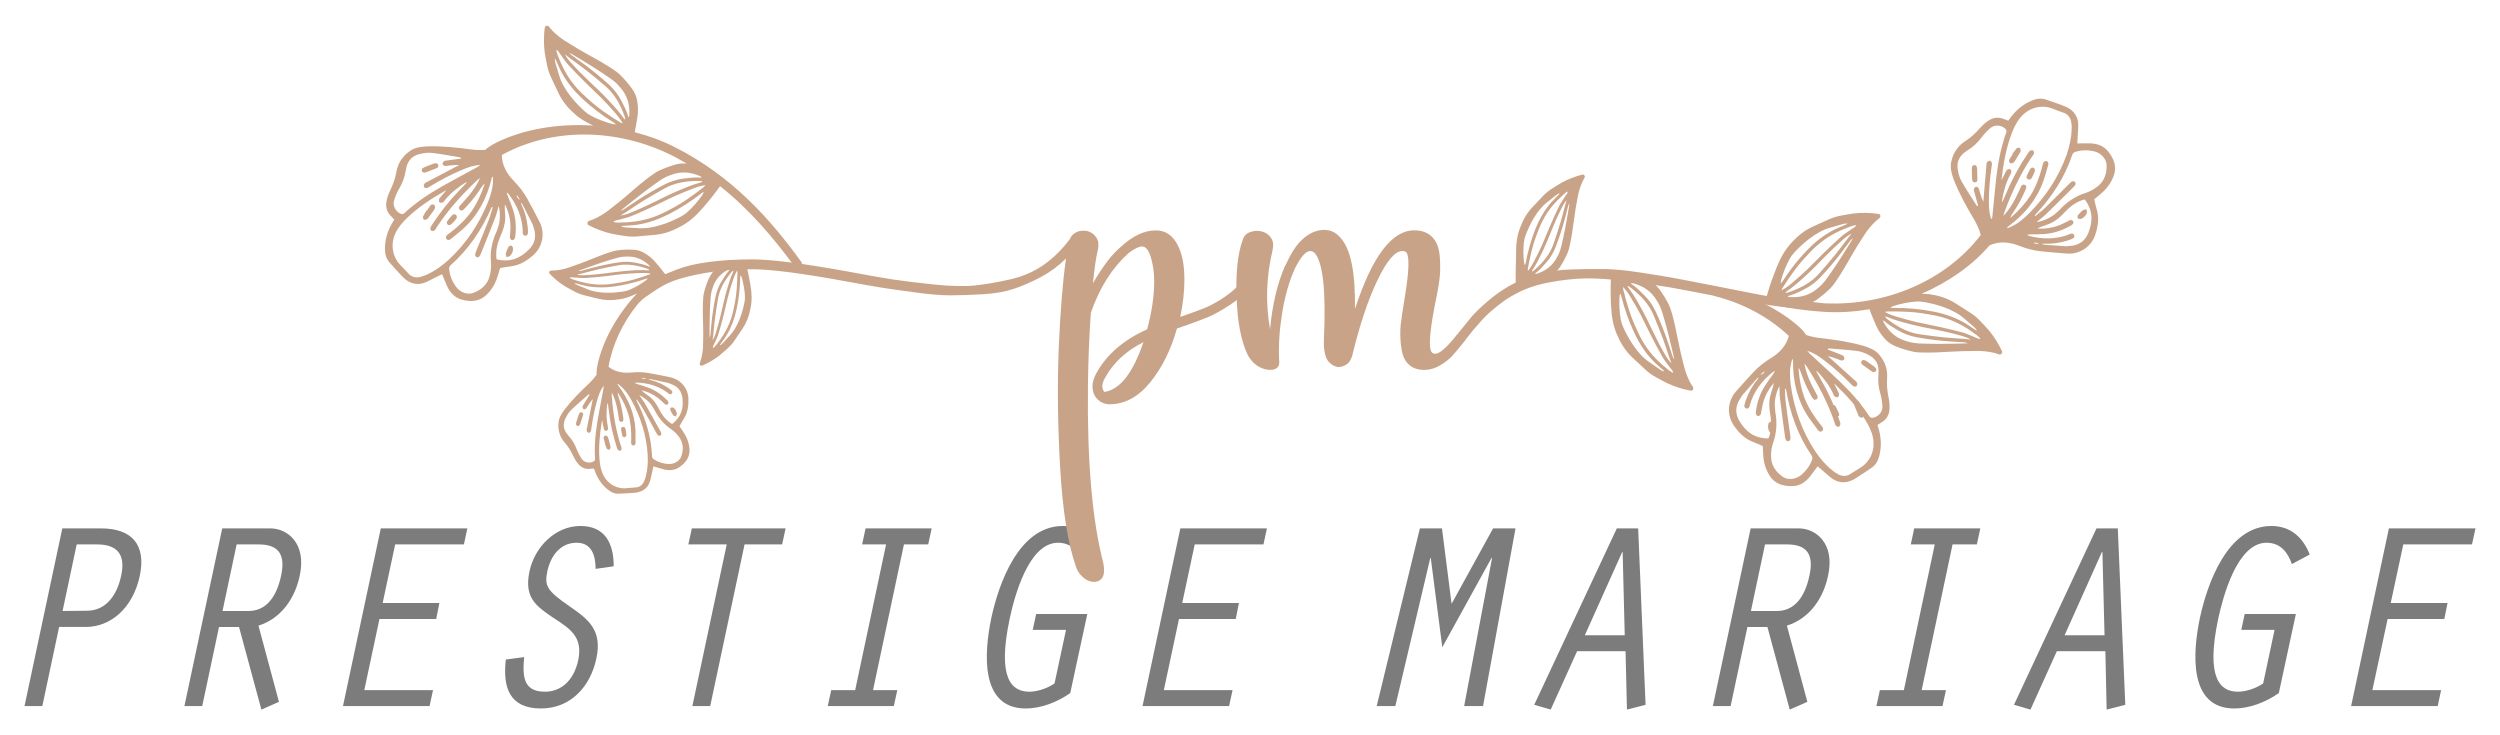 <?xml version="1.0" encoding="utf-8"?>
<!-- Generator: Adobe Illustrator 16.0.0, SVG Export Plug-In . SVG Version: 6.00 Build 0)  -->
<!DOCTYPE svg PUBLIC "-//W3C//DTD SVG 1.1//EN" "http://www.w3.org/Graphics/SVG/1.1/DTD/svg11.dtd">
<svg version="1.1" id="Calque_1" xmlns="http://www.w3.org/2000/svg" xmlns:xlink="http://www.w3.org/1999/xlink" x="0px" y="0px"
	 width="204px" height="60px" viewBox="0 0 204 60" enable-background="new 0 0 204 60" xml:space="preserve">
<path fill="#606060" d="M108.816,7.974"/>
<g>
	<g>
		<path fill="#7C7C7C" d="M3.454,57.616H2l3.084-14.5h3.152c2.564,0,3.694,1.368,3.174,3.853c-0.566,2.693-2.414,4.191-4.412,4.191
			H4.824L3.454,57.616z M5.107,49.856l2.042-0.021c1.349-0.021,2.35-1.046,2.74-2.866c0.392-1.784-0.391-2.544-1.958-2.544H6.258
			L5.107,49.856z"/>
		<path fill="#7C7C7C" d="M18.134,43.116h3.914c1.435,0,2.977,1.242,2.411,3.853c-0.367,1.78-1.454,3.476-3.368,4.085l1.671,6.215
			l-1.433,0.633l-1.825-6.741h-1.632l-1.37,6.456h-1.455L18.134,43.116z M18.158,49.856h2.129c1.284,0,2.238-0.934,2.653-2.888
			c0.409-1.897-0.374-2.544-1.849-2.544H19.31L18.158,49.856z"/>
		<path fill="#7C7C7C" d="M31.073,43.116h7.064l-0.281,1.309h-5.611l-1.019,4.777h4.628l-0.259,1.308h-4.631l-1.238,5.804h5.608
			l-0.28,1.303h-7.067L31.073,43.116z"/>
		<path fill="#7C7C7C" d="M45.166,50.422c-1.456-0.979-2.413-1.673-1.957-3.809c0.415-1.956,2.088-3.693,4.152-3.693
			c2.044,0,2.718,1.459,2.718,3.29l-1.478,0.209c0-1.061-0.305-2.132-1.543-2.132c-1.37,0-2.134,1.116-2.393,2.326
			c-0.236,1.174-0.108,1.55,1.894,2.919c1.542,1.063,2.584,1.953,2.106,4.192c-0.477,2.281-2.085,4.087-4.523,4.087
			c-2.561,0-3.128-1.693-2.867-3.994l1.498-0.197c-0.15,1.604-0.063,2.823,1.698,2.823c1.259,0,2.346-0.851,2.716-2.591
			C47.578,51.942,46.49,51.291,45.166,50.422z"/>
		<path fill="#7C7C7C" d="M59.301,44.425H56.17l0.283-1.309h7.652l-0.283,1.309h-3.065l-2.804,13.191h-1.456L59.301,44.425z"/>
		<path fill="#7C7C7C" d="M72.305,44.425h-1.956l0.281-1.309h5.393l-0.282,1.309h-1.979L71.24,56.313h1.98l-0.284,1.303h-5.392
			l0.283-1.303h1.956L72.305,44.425z"/>
		<path fill="#7C7C7C" d="M87.332,56.555c-1.087,0.76-2.413,1.257-3.631,1.257c-3.736,0-3.412-4.523-2.804-7.411
			c0.588-2.718,2.217-7.48,5.825-7.48c1.633,0,2.612,1.002,3.13,2.325l-1.457,0.782c-0.323-0.934-0.909-1.74-2.063-1.74
			c-2.412,0-3.563,4.441-3.933,6.157c-1.065,4.974,0.172,5.999,1.607,5.999c0.61,0,1.454-0.266,2.042-0.672l0.937-4.373h-2.716
			l0.283-1.299h4.172L87.332,56.555z"/>
		<path fill="#7C7C7C" d="M96.316,43.116h7.064l-0.281,1.309h-5.61l-1.019,4.777h4.627l-0.259,1.308h-4.632l-1.237,5.804h5.608
			l-0.284,1.303H93.23L96.316,43.116z"/>
		<path fill="#7C7C7C" d="M121.836,43.116h1.83l-2.649,14.5h-1.542l2.279-12.087h-0.046l-4.017,7.286l-0.941-7.286h-0.038
			l-2.853,12.087h-1.521l3.524-14.5h1.803l0.784,6.155L121.836,43.116z"/>
		<path fill="#7C7C7C" d="M128.691,53.139l-2.153,4.763l-1.345-0.39l6.74-14.396h1.741l0.605,14.396l-1.52,0.39l-0.113-4.763
			H128.691z M132.408,45.048h-0.038l-3.048,6.788h3.256L132.408,45.048z"/>
		<path fill="#7C7C7C" d="M142.853,43.116h3.913c1.431,0,2.979,1.242,2.407,3.853c-0.368,1.78-1.451,3.476-3.361,4.085l1.668,6.215
			l-1.438,0.633l-1.82-6.741h-1.632l-1.372,6.456h-1.448L142.853,43.116z M142.875,49.856h2.129c1.279,0,2.233-0.934,2.647-2.888
			c0.416-1.897-0.366-2.544-1.84-2.544h-1.784L142.875,49.856z"/>
		<path fill="#7C7C7C" d="M157.877,44.425h-1.956l0.278-1.309h5.396l-0.285,1.309h-1.981l-2.521,11.889h1.981l-0.281,1.303h-5.394
			l0.285-1.303h1.957L157.877,44.425z"/>
		<path fill="#7C7C7C" d="M167.839,53.139l-2.152,4.763l-1.348-0.39l6.734-14.396h1.74l0.61,14.396l-1.521,0.39l-0.104-4.763
			H167.839z M171.557,45.048h-0.043l-3.042,6.788h3.258L171.557,45.048z"/>
		<path fill="#7C7C7C" d="M185.952,56.555c-1.083,0.76-2.411,1.257-3.628,1.257c-3.739,0-3.416-4.523-2.807-7.411
			c0.588-2.718,2.221-7.48,5.826-7.48c1.633,0,2.609,1.002,3.129,2.325l-1.453,0.782c-0.331-0.934-0.916-1.74-2.068-1.74
			c-2.407,0-3.56,4.441-3.935,6.157c-1.063,4.974,0.18,5.999,1.61,5.999c0.609,0,1.456-0.266,2.047-0.672l0.931-4.373h-2.715
			l0.277-1.299h4.178L185.952,56.555z"/>
		<path fill="#7C7C7C" d="M194.935,43.116H202l-0.285,1.309h-5.606l-1.024,4.777h4.636l-0.264,1.308h-4.627l-1.243,5.804h5.607
			l-0.277,1.303h-7.066L194.935,43.116z"/>
	</g>
	<g>
		<g>
			<g>
				<path fill="#C9A387" d="M164.448,13.089c-0.036,0.064-0.093,0.125-0.137,0.176c-0.094,0.063-0.208,0.102-0.3,0.024
					c-0.1-0.087-0.094-0.192-0.042-0.291c0.086-0.136,0.186-0.283,0.266-0.42c-0.02-0.006-0.02-0.006-0.027-0.018
					c0.118-0.142,0.22-0.313,0.354-0.465c0.054-0.037,0.198-0.058,0.264-0.021c0.05,0.044,0.053,0.161,0.059,0.259
					c0.004,0.036-0.027,0.078-0.057,0.117C164.706,12.651,164.582,12.878,164.448,13.089z"/>
				<path fill="#C9A387" d="M165.801,14.507c-0.098,0.145-0.209,0.185-0.339,0.111c-0.116-0.077-0.116-0.197-0.059-0.317
					c0.059-0.141,0.146-0.277,0.222-0.429c0.079-0.174,0.195-0.234,0.317-0.178c0.106,0.044,0.143,0.182,0.076,0.345
					S165.878,14.354,165.801,14.507z"/>
				<path fill="#C9A387" d="M144.51,24.833c1.428,0.313,2.887,0.529,4.378,0.618c1.222,0.074,2.455-0.014,3.666-0.216
					c0,0.001-0.002,0.005,0,0.009c0.07,0.216,0.161,0.43,0.25,0.643c0.093,0.232,0.19,0.46,0.291,0.689
					c0.168,0.389,0.409,0.732,0.688,1.051c0.25,0.293,0.569,0.5,0.928,0.641c0.462,0.187,0.942,0.331,1.433,0.435
					c0.229,0.051,0.475,0.059,0.713,0.064c0.739,0.017,1.479-0.016,2.215-0.064c0.759-0.048,1.521-0.064,2.276-0.068
					c0.451,0,0.9,0.054,1.337,0.149c0.089,0.017,0.172,0.051,0.263,0.078c0.055,0.018,0.11,0.039,0.169,0.056
					c0.081,0.023,0.153,0.013,0.214-0.056c0.069-0.07,0.062-0.146,0.026-0.221c-0.07-0.146-0.144-0.287-0.217-0.429
					c-0.329-0.6-0.717-1.153-1.199-1.646c-0.104-0.104-0.205-0.216-0.309-0.323c-0.244-0.265-0.514-0.503-0.817-0.699
					c-0.413-0.266-0.825-0.525-1.24-0.787c-0.593-0.377-1.233-0.605-1.967-0.724c-0.261-0.055-0.536-0.05-0.806-0.059
					c2.217-0.967,4.162-2.334,5.551-3.958c0.791-0.351,1.591-0.274,2.39,0.032c0.569,0.223,1.161,0.392,1.766,0.455
					c0.718,0.063,1.432,0.147,2.155,0.188c0.905,0.073,1.93-0.432,2.309-1.528c0.223-0.69,0.338-1.364,0.117-2.087
					c-0.083-0.263-0.137-0.546-0.199-0.817c0.248-0.213,0.548-0.437,0.808-0.696c0.334-0.329,0.583-0.719,0.75-1.132
					c0.325-0.804,0.053-1.489-0.447-2.1c-0.364-0.445-0.896-0.615-1.447-0.635c-0.364-0.01-0.709,0.011-1.047,0.006
					c0.018-0.433,0.043-0.886,0.076-1.328c0.052-0.709-0.242-1.365-1.142-1.721c-0.482-0.185-0.983-0.357-1.472-0.52
					c-0.397-0.145-0.797-0.09-1.177,0.075c-0.744,0.313-1.333,0.814-1.796,1.472c-0.044,0.052-0.078,0.115-0.124,0.165
					c-0.13-0.047-0.242-0.092-0.374-0.14c-0.471-0.193-0.926-0.1-1.319,0.191c-0.23,0.157-0.446,0.366-0.626,0.568
					c-0.354,0.405-0.727,0.759-1.172,1.043c-0.624,0.391-1.002,0.97-1.155,1.673c-0.121,0.519,0.027,0.994,0.196,1.473
					c0.451,1.145,1.03,2.194,1.656,3.241c0.229,0.4,0.438,0.817,0.554,1.288c0,0,0,0-0.004,0c-2.889,3.753-7.772,5.801-12.746,5.566
					c-0.319-0.016-0.64-0.077-0.961-0.106c0.099-0.052,0.199-0.099,0.294-0.164c0.407-0.289,0.789-0.608,1.149-0.959
					c0.168-0.168,0.306-0.368,0.443-0.563c0.421-0.611,0.796-1.244,1.16-1.888c0.369-0.66,0.775-1.304,1.188-1.939
					c0.244-0.376,0.536-0.725,0.86-1.04c0.06-0.063,0.134-0.115,0.205-0.173c0.048-0.038,0.093-0.073,0.138-0.112
					c0.065-0.058,0.097-0.124,0.077-0.214c-0.023-0.094-0.095-0.127-0.176-0.14c-0.156-0.021-0.316-0.04-0.477-0.054
					c-0.681-0.054-1.358-0.033-2.029,0.102c-0.147,0.031-0.298,0.052-0.441,0.077c-0.358,0.063-0.705,0.155-1.031,0.304
					c-0.447,0.202-0.898,0.405-1.34,0.604c-0.639,0.291-1.185,0.703-1.683,1.251c-0.583,0.582-0.985,1.328-1.3,2.121
					c-0.275,0.705-0.545,1.417-0.744,2.151c-0.002,0.007-0.225,0.522-0.227,0.528 M161.265,26.876c0.016,0.019,0,0.062-0.003,0.094
					c-0.339-0.223-0.669-0.469-1.021-0.665c-0.799-0.445-1.658-0.729-2.56-0.896c-1.042-0.198-2.093-0.29-3.152-0.28
					c-0.093,0.001-0.188,0.007-0.271-0.047c0.102-0.042,0.205-0.099,0.316-0.132c0.569-0.175,1.154-0.296,1.755-0.341
					c0.238-0.018,0.477,0,0.715,0.043c0.547,0.103,1.093,0.232,1.612,0.43c0.601,0.223,1.172,0.5,1.654,0.936
					c0.246,0.222,0.497,0.429,0.748,0.644C161.128,26.729,161.201,26.798,161.265,26.876z M161.337,26.989
					c-0.014-0.003-0.031-0.003-0.045-0.008c-0.006,0.002-0.015-0.004-0.021-0.007c0.012-0.007,0.023-0.018,0.039-0.02
					C161.319,26.955,161.327,26.978,161.337,26.989z M161.128,27.509c-0.33-0.122-0.644-0.287-0.979-0.38
					c-0.674-0.182-1.358-0.336-2.042-0.488c-0.573-0.131-1.155-0.226-1.73-0.361c-0.534-0.125-1.065-0.273-1.591-0.43
					c-0.317-0.094-0.626-0.197-0.986-0.396c0.124-0.022,0.169-0.037,0.214-0.037c0.55-0.011,1.1,0.004,1.646,0.027
					c0.806,0.034,1.593,0.173,2.375,0.328c0.275,0.055,0.543,0.14,0.812,0.228c0.892,0.292,1.686,0.771,2.434,1.33
					c0.086,0.064,0.167,0.143,0.246,0.217c0.025,0.026,0.035,0.064,0.067,0.113C161.404,27.663,161.271,27.56,161.128,27.509z
					 M160.819,27.711c-0.221-0.025-0.379-0.048-0.534-0.057c-0.557-0.045-1.115-0.068-1.671-0.125
					c-0.656-0.069-1.312-0.16-1.966-0.253c-0.98-0.135-1.809-0.608-2.583-1.191c-0.086-0.063-0.18-0.13-0.244-0.256
					c0.055,0.002,0.075,0,0.093,0.006c0.683,0.292,1.4,0.476,2.117,0.658c0.63,0.159,1.27,0.279,1.905,0.403
					c0.736,0.146,1.467,0.315,2.186,0.522C160.345,27.48,160.562,27.557,160.819,27.711z M153.653,26.163
					c0.038,0.005,0.065-0.001,0.077,0.009c0.347,0.316,0.754,0.553,1.158,0.788c0.482,0.283,0.994,0.469,1.54,0.566
					c0.884,0.159,1.773,0.274,2.675,0.335c0.355,0.024,0.716,0.041,1.074,0.063c0.112,0.01,0.229,0.017,0.399,0.089
					c-0.234,0.011-0.399,0.017-0.567,0.021c-0.617,0.012-1.236,0.027-1.854,0.026c-0.521,0.001-1.036-0.019-1.556-0.036
					c-0.201-0.011-0.397-0.034-0.595-0.072c-0.157-0.024-0.307-0.08-0.461-0.122c-0.826-0.233-1.409-0.766-1.82-1.502
					C153.695,26.279,153.68,26.223,153.653,26.163z M150.638,18.233c0.025-0.003,0.051,0.033,0.079,0.054
					c-0.373,0.161-0.757,0.304-1.117,0.491c-0.811,0.423-1.518,0.989-2.152,1.648c-0.733,0.764-1.388,1.595-1.961,2.484
					c-0.051,0.075-0.101,0.157-0.187,0.201c0.02-0.112,0.033-0.225,0.062-0.336c0.167-0.575,0.389-1.128,0.675-1.654
					c0.116-0.209,0.26-0.399,0.427-0.573c0.389-0.405,0.794-0.787,1.245-1.116c0.518-0.381,1.061-0.705,1.691-0.87
					c0.316-0.083,0.632-0.184,0.948-0.271C150.441,18.263,150.539,18.245,150.638,18.233z M150.771,18.235
					c-0.008,0.014-0.016,0.025-0.025,0.036c-0.008,0.003-0.016,0.007-0.021,0.011c-0.002-0.014-0.002-0.03,0.004-0.041
					C150.735,18.233,150.76,18.236,150.771,18.235z M151.479,18.387c-0.106,0.161-0.265,0.219-0.387,0.31
					c-0.281,0.204-0.589,0.379-0.849,0.609c-0.525,0.464-1.029,0.949-1.529,1.439c-0.422,0.412-0.823,0.843-1.25,1.251
					c-0.399,0.377-0.815,0.74-1.232,1.097c-0.248,0.212-0.509,0.414-0.87,0.604c0.049-0.113,0.062-0.158,0.088-0.196
					c0.291-0.468,0.604-0.918,0.926-1.366c0.468-0.653,1.012-1.233,1.572-1.806c0.198-0.198,0.414-0.378,0.633-0.551
					c0.734-0.585,1.569-0.99,2.447-1.31c0.103-0.035,0.213-0.061,0.318-0.082C151.38,18.377,151.419,18.385,151.479,18.387z
					 M145.74,23.814c0.62-0.413,1.166-0.912,1.709-1.412c0.48-0.439,0.93-0.909,1.385-1.377c0.526-0.534,1.067-1.052,1.636-1.544
					c0.168-0.147,0.351-0.286,0.622-0.418c-0.144,0.172-0.245,0.29-0.334,0.414c-0.345,0.443-0.671,0.898-1.025,1.332
					c-0.416,0.513-0.849,1.009-1.287,1.505c-0.648,0.746-1.497,1.18-2.409,1.509c-0.103,0.037-0.208,0.076-0.351,0.063
					C145.717,23.845,145.725,23.825,145.74,23.814z M146.048,24.242c-0.055-0.004-0.108-0.021-0.174-0.034
					c0.024-0.028,0.034-0.053,0.048-0.056c0.456-0.117,0.878-0.327,1.296-0.54c0.496-0.247,0.935-0.573,1.316-0.976
					c0.619-0.652,1.202-1.338,1.741-2.055c0.222-0.285,0.435-0.579,0.649-0.864c0.066-0.091,0.136-0.184,0.289-0.285
					c-0.118,0.201-0.204,0.342-0.295,0.483c-0.328,0.524-0.651,1.052-0.992,1.569c-0.285,0.432-0.587,0.856-0.886,1.279
					c-0.116,0.163-0.245,0.316-0.383,0.46c-0.107,0.115-0.237,0.211-0.356,0.318C147.65,24.106,146.889,24.297,146.048,24.242z
					 M165.976,19.852l0.015-0.067c0.123,0.033,0.27-0.01,0.376,0.139L165.976,19.852z M165.411,19.146
					c0.142,0.002,0.229-0.017,0.323-0.022c0.354-0.004,0.695,0.001,1.056-0.026c0.76-0.049,1.491-0.29,2.161-0.673
					c0.077-0.033,0.159-0.092,0.209-0.163c0.033-0.064,0.043-0.169-0.003-0.235c-0.041-0.056-0.144-0.063-0.212-0.075
					c-0.06,0.002-0.118,0.062-0.18,0.085c-0.247,0.11-0.484,0.252-0.736,0.347c-0.585,0.223-1.165,0.303-1.783,0.27
					c0.212-0.124,0.437-0.2,0.663-0.275c0.523-0.163,0.955-0.438,1.331-0.814c0.18-0.203,0.391-0.388,0.577-0.578
					c0.384-0.342,0.807-0.593,1.301-0.715c0.693,0.955,0.654,1.796,0.298,2.721c-0.268,0.678-0.786,1.033-1.508,1.075
					c-0.095,0.006-0.205,0.022-0.3,0.026c-0.572-0.047-1.152-0.083-1.734-0.12c-0.081-0.006-0.172-0.043-0.258-0.061
					c0.076-0.032,0.135-0.033,0.192-0.033c0.666,0.04,1.308-0.066,1.947-0.265c0.113-0.04,0.225-0.077,0.331-0.128
					c0.14-0.056,0.225-0.135,0.17-0.297c-0.046-0.126-0.146-0.159-0.335-0.109l-0.052,0.036c-1.078,0.425-2.199,0.418-3.312,0.13
					C165.514,19.237,165.486,19.197,165.411,19.146z M163.695,10.864c-0.088,0.218-0.153,0.441-0.212,0.645
					c-0.396,1.304-0.562,2.627-0.691,3.971c-0.08,0.751-0.153,1.515-0.225,2.279c-0.002,0.021-0.006,0.042-0.008,0.064
					c-0.031,0.006-0.063,0.014-0.093,0.027c-0.136-0.446-0.173-0.882-0.175-1.332c-0.004-0.991,0.089-1.987,0.23-2.963
					c0.021-0.092,0.033-0.18,0.016-0.267c-0.023-0.064-0.101-0.172-0.153-0.172c-0.083-0.001-0.189,0.05-0.238,0.122
					c-0.055,0.096-0.064,0.222-0.062,0.341c-0.078,0.869-0.151,1.717-0.22,2.576c-0.006,0.105-0.017,0.208-0.021,0.314
					c-0.137-0.284-0.216-0.569-0.304-0.845c-0.028-0.102-0.046-0.211-0.089-0.276c-0.047-0.068-0.165-0.125-0.218-0.109
					c-0.075,0.032-0.152,0.122-0.17,0.215c-0.01,0.069,0.031,0.158,0.051,0.244c0.095,0.372,0.205,0.734,0.304,1.104
					c-0.023-0.003-0.04,0.007-0.053,0.017c-0.03-0.02-0.062-0.035-0.076-0.052c-0.395-0.639-0.822-1.26-1.194-1.916
					c-0.165-0.268-0.26-0.581-0.317-0.896c-0.161-0.726,0.089-1.255,0.729-1.655c0.492-0.297,0.89-0.673,1.237-1.148
					c0.188-0.249,0.42-0.489,0.674-0.704c0.333-0.287,0.858-0.252,1.195,0.034C163.731,10.6,163.771,10.711,163.695,10.864z
					 M169.001,9.9c0.043,0.211,0.061,0.438,0.043,0.646c-0.016,0.728-0.181,1.417-0.41,2.094c-0.661,1.842-1.721,3.427-3.098,4.809
					c-0.429,0.416-0.88,0.806-1.44,1.052c-0.093,0.042-0.189,0.072-0.295,0.126c-0.015-0.053-0.011-0.074-0.011-0.074
					c0.042-0.028,0.085-0.08,0.128-0.108c1.3-0.972,2.312-2.186,2.846-3.747c0.138-0.412,0.252-0.825,0.376-1.252
					c0.025-0.135,0.004-0.26-0.144-0.295c-0.147-0.039-0.221,0.051-0.279,0.17c-0.036,0.122-0.071,0.247-0.097,0.385
					c-0.217,0.782-0.498,1.555-0.934,2.252c-0.417,0.642-0.93,1.195-1.494,1.702c-0.048,0.052-0.099,0.088-0.153,0.126
					c0.074-0.212,0.175-0.381,0.301-0.546c0.374-0.556,0.67-1.137,0.934-1.735c0.009-0.046,0.039-0.088,0.053-0.154
					c0.048-0.111,0.017-0.21-0.104-0.268c-0.118-0.057-0.212,0.009-0.29,0.099c-0.027,0.041-0.037,0.089-0.061,0.144
					c-0.157,0.323-0.295,0.641-0.456,0.95c-0.257,0.475-0.554,0.936-0.934,1.337c0.003-0.024,0-0.059,0.02-0.092
					c0.012-0.068,0.037-0.147,0.062-0.224c0.588-1.577,1.293-3.096,2.234-4.5c0.065-0.082,0.142-0.172,0.175-0.275
					c0.01-0.067-0.016-0.19-0.066-0.234c-0.049-0.044-0.18-0.033-0.234,0.005c-0.077,0.031-0.146,0.138-0.193,0.208
					c-0.667,0.996-1.25,2.032-1.71,3.126c-0.121,0.284-0.249,0.568-0.371,0.85c-0.035-0.052-0.039-0.089-0.037-0.112
					c0.122-0.721,0.311-1.429,0.658-2.081c0.061-0.082,0.1-0.171,0.11-0.274c-0.003-0.061-0.05-0.188-0.104-0.208
					c-0.064-0.037-0.177,0.002-0.229,0.04c-0.067,0.047-0.097,0.123-0.133,0.188c-0.105,0.193-0.205,0.397-0.338,0.667
					c0.01-0.102,0.005-0.141,0.01-0.163c0.147-1.233,0.367-2.44,0.8-3.611c0.2-0.516,0.433-1.014,0.82-1.438
					c0.752-0.816,1.796-0.917,2.507-0.63c0.297,0.112,0.572,0.224,0.859,0.323C168.689,9.278,168.914,9.544,169.001,9.9z
					 M171.895,13.421c0.04,0.726-0.171,1.369-0.773,1.823c-0.288,0.217-0.621,0.403-0.979,0.514
					c-0.831,0.271-1.518,0.743-2.106,1.39c-0.091,0.077-0.174,0.154-0.257,0.233c-0.385,0.366-1.067,0.673-1.603,0.742
					c0.254-0.212,0.51-0.388,0.738-0.605c0.778-0.751,1.542-1.518,2.308-2.283c0.031-0.021,0.06-0.06,0.077-0.094
					c0.091-0.099,0.097-0.204,0.01-0.304c-0.091-0.075-0.199-0.06-0.293,0.005c-0.129,0.105-0.242,0.225-0.36,0.346
					c-0.58,0.576-1.148,1.165-1.733,1.729c-0.264,0.26-0.561,0.488-0.843,0.716c-0.021-0.001-0.029-0.016-0.047-0.045
					c0.025-0.016,0.043-0.05,0.047-0.072c1.333-1.413,2.387-3.012,3.011-4.874c0.051-0.154,0.15-0.221,0.3-0.261
					c0.498-0.147,0.992-0.148,1.49-0.032C171.422,12.472,171.855,12.929,171.895,13.421z"/>
				<path fill="#C9A387" d="M169.979,17.143c0.067-0.049,0.162-0.031,0.282-0.056c0.014,0.108,0.056,0.224,0.025,0.3
					c-0.086,0.218-0.262,0.399-0.486,0.477c-0.076,0.033-0.209-0.016-0.262-0.063c-0.036-0.053-0.015-0.19,0.027-0.253
					C169.695,17.394,169.84,17.256,169.979,17.143z"/>
				<path fill="#C9A387" d="M161.186,14.876c-0.136,0.033-0.215-0.054-0.252-0.188c-0.002-0.035-0.014-0.051-0.008-0.073
					c-0.019-0.284-0.021-0.582-0.024-0.877c-0.006-0.06,0.034-0.123,0.028-0.16c0.112-0.154,0.295-0.144,0.364,0.011
					c0.027,0.039,0.035,0.113,0.037,0.172c0.014,0.308,0.021,0.581,0.025,0.877C161.358,14.756,161.317,14.866,161.186,14.876z"/>
			</g>
			<g>
				<path fill="#C9A387" d="M54.36,22.484c-0.094-0.117-0.485-0.643-0.584-0.754c-0.131-0.152-0.271-0.308-0.406-0.462
					c-0.23-0.258-0.511-0.459-0.81-0.636c-0.27-0.161-0.573-0.238-0.887-0.256c-0.407-0.02-0.818-0.008-1.225,0.041
					c-0.194,0.02-0.383,0.077-0.571,0.131c-0.581,0.183-1.144,0.399-1.703,0.633c-0.576,0.236-1.161,0.446-1.75,0.647
					c-0.349,0.119-0.709,0.196-1.077,0.236c-0.075,0.008-0.147,0.003-0.223,0.008c-0.044,0.001-0.097-0.005-0.146,0.001
					c-0.07,0.005-0.125,0.03-0.155,0.099c-0.033,0.072-0.003,0.128,0.041,0.178c0.091,0.095,0.186,0.185,0.28,0.277
					c0.411,0.379,0.86,0.707,1.36,0.961c0.11,0.054,0.216,0.115,0.323,0.174c0.263,0.143,0.534,0.253,0.82,0.326
					c0.389,0.097,0.777,0.192,1.166,0.286c0.557,0.139,1.119,0.149,1.716,0.049c0.503-0.061,0.982-0.249,1.447-0.481
					c-1.604,1.735-2.768,3.791-3.217,5.809c-0.067,0.329-0.087,0.596-0.075,0.823c-0.174,0.25-0.372,0.479-0.589,0.688
					c-0.729,0.68-1.424,1.375-2.036,2.171c-0.245,0.341-0.47,0.679-0.493,1.117c-0.039,0.588,0.128,1.13,0.53,1.58
					c0.285,0.321,0.492,0.686,0.684,1.083c0.092,0.203,0.217,0.417,0.362,0.593c0.244,0.321,0.581,0.496,0.993,0.45
					c0.117-0.006,0.213-0.019,0.327-0.024c0.024,0.052,0.037,0.109,0.062,0.161c0.215,0.62,0.564,1.149,1.078,1.563
					c0.262,0.217,0.563,0.353,0.909,0.328c0.422-0.016,0.854-0.039,1.278-0.073c0.791-0.074,1.165-0.526,1.292-1.095
					c0.073-0.353,0.154-0.717,0.238-1.062c0.27,0.074,0.537,0.166,0.825,0.242c0.437,0.111,0.896,0.1,1.284-0.17
					c0.533-0.366,0.904-0.845,0.831-1.547c-0.041-0.37-0.147-0.729-0.331-1.063c-0.147-0.261-0.331-0.51-0.482-0.734
					c0.113-0.2,0.22-0.409,0.344-0.599c0.335-0.519,0.403-1.075,0.385-1.668c-0.049-0.949-0.742-1.581-1.469-1.727
					c-0.577-0.132-1.163-0.232-1.741-0.344c-0.488-0.089-0.994-0.09-1.492-0.045c-0.673,0.058-1.291-0.057-1.82-0.474
					c0.332-1.871,1.182-3.626,2.398-5.125 M46.949,23.177c-0.016-0.014-0.016-0.051-0.024-0.077
					c0.324,0.085,0.643,0.188,0.969,0.249c0.733,0.138,1.479,0.133,2.219,0.029c0.864-0.119,1.703-0.323,2.523-0.606
					c0.073-0.025,0.148-0.057,0.225-0.041c-0.069,0.066-0.135,0.136-0.21,0.188c-0.4,0.287-0.821,0.534-1.276,0.725
					c-0.18,0.077-0.369,0.123-0.566,0.153c-0.452,0.062-0.908,0.106-1.366,0.09c-0.523-0.02-1.042-0.083-1.529-0.296
					c-0.247-0.109-0.498-0.202-0.75-0.307C47.09,23.254,47.017,23.216,46.949,23.177z M46.864,23.104
					c0.01,0,0.024-0.005,0.036-0.007c0.005,0,0.014,0,0.019,0.002c-0.008,0.009-0.016,0.022-0.025,0.022
					C46.885,23.124,46.872,23.11,46.864,23.104z M47.747,22.687c0.573-0.033,1.144-0.094,1.714-0.155
					c0.479-0.052,0.959-0.127,1.438-0.172c0.447-0.042,0.897-0.064,1.349-0.084c0.267-0.012,0.537-0.009,0.868,0.051
					c-0.094,0.05-0.125,0.069-0.159,0.085c-0.424,0.152-0.851,0.284-1.285,0.411c-0.634,0.18-1.279,0.28-1.931,0.365
					c-0.224,0.027-0.453,0.033-0.685,0.034c-0.77,0.005-1.511-0.156-2.24-0.398c-0.083-0.025-0.164-0.065-0.248-0.103
					c-0.025-0.015-0.046-0.04-0.083-0.072c0.15-0.048,0.275-0.003,0.402,0C47.176,22.655,47.463,22.7,47.747,22.687z M47.076,22.411
					c0.179-0.04,0.306-0.065,0.426-0.097c0.446-0.113,0.887-0.24,1.333-0.341c0.527-0.12,1.061-0.222,1.591-0.32
					c0.797-0.147,1.566,0.002,2.322,0.251c0.08,0.028,0.165,0.058,0.254,0.137c-0.044,0.011-0.058,0.018-0.074,0.02
					c-0.606-0.05-1.21-0.006-1.816,0.042c-0.529,0.041-1.059,0.115-1.587,0.185c-0.608,0.081-1.218,0.142-1.835,0.168
					C47.503,22.464,47.317,22.461,47.076,22.411z M53.041,21.737c-0.028,0.007-0.044,0.019-0.059,0.014
					c-0.354-0.154-0.729-0.231-1.108-0.311c-0.446-0.094-0.893-0.102-1.342-0.038c-0.725,0.109-1.448,0.254-2.162,0.442
					c-0.285,0.076-0.569,0.152-0.852,0.229c-0.093,0.026-0.182,0.048-0.332,0.033c0.176-0.063,0.306-0.112,0.437-0.16
					c0.474-0.17,0.95-0.346,1.432-0.507c0.401-0.134,0.809-0.258,1.22-0.375c0.154-0.046,0.313-0.079,0.476-0.103
					c0.128-0.022,0.264-0.017,0.392-0.024c0.702-0.035,1.295,0.226,1.806,0.689C52.982,21.659,53.008,21.697,53.041,21.737z
					 M52.721,30.868c-0.114,0.095-0.222,0.025-0.327,0.025l0.005-0.058L52.721,30.868z M54.842,34.601
					c-0.359-0.208-0.637-0.505-0.859-0.858c-0.105-0.193-0.23-0.384-0.325-0.585c-0.213-0.384-0.485-0.696-0.861-0.943
					c-0.161-0.111-0.32-0.226-0.458-0.369c0.497,0.114,0.932,0.31,1.342,0.619c0.175,0.131,0.332,0.3,0.498,0.439
					c0.046,0.032,0.077,0.092,0.122,0.105c0.056,0.006,0.141,0.025,0.186-0.01c0.05-0.043,0.066-0.126,0.053-0.187
					c-0.021-0.065-0.072-0.128-0.124-0.174c-0.441-0.452-0.961-0.807-1.551-1.017c-0.274-0.107-0.544-0.182-0.822-0.267
					c-0.073-0.027-0.139-0.063-0.248-0.092c0.067-0.021,0.102-0.046,0.139-0.042c0.939,0.026,1.823,0.274,2.574,0.854l0.037,0.043
					c0.135,0.08,0.22,0.077,0.285-0.012c0.08-0.116,0.03-0.195-0.067-0.272c-0.07-0.063-0.15-0.12-0.233-0.178
					c-0.454-0.301-0.939-0.531-1.469-0.648c-0.047-0.015-0.09-0.027-0.145-0.073c0.077,0.011,0.153-0.005,0.217,0.013
					c0.467,0.104,0.935,0.206,1.392,0.3c0.073,0.027,0.155,0.063,0.23,0.092c0.561,0.194,0.883,0.591,0.939,1.188
					C55.769,33.334,55.606,34.007,54.842,34.601z M53.208,37.225c-0.071-1.612-0.533-3.107-1.261-4.525
					c0.002-0.018-0.002-0.045-0.021-0.066c0.021-0.017,0.031-0.026,0.051-0.025c0.167,0.246,0.351,0.495,0.498,0.757
					c0.333,0.576,0.646,1.169,0.97,1.755c0.064,0.12,0.13,0.243,0.205,0.354c0.06,0.071,0.142,0.108,0.232,0.07
					c0.087-0.057,0.107-0.142,0.061-0.243c-0.006-0.028-0.023-0.069-0.037-0.087c-0.432-0.779-0.86-1.556-1.298-2.322
					c-0.13-0.224-0.293-0.423-0.443-0.646c0.402,0.176,0.87,0.573,1.088,0.947c0.049,0.083,0.1,0.162,0.149,0.244
					c0.316,0.644,0.751,1.17,1.344,1.571c0.256,0.17,0.477,0.392,0.652,0.63c0.371,0.494,0.391,1.05,0.193,1.612
					c-0.141,0.377-0.59,0.636-1.046,0.611c-0.415-0.023-0.804-0.134-1.162-0.362C53.272,37.428,53.215,37.356,53.208,37.225z
					 M49.232,38.766c-0.208-0.419-0.278-0.866-0.318-1.314c-0.072-1.021,0.026-2.024,0.192-3.027
					c0.003-0.019,0.014-0.045,0.034-0.131c0.041,0.241,0.069,0.429,0.113,0.604c0.012,0.057,0.013,0.124,0.058,0.176
					c0.032,0.042,0.112,0.099,0.174,0.085c0.047-0.005,0.113-0.092,0.127-0.139c0.019-0.085,0.007-0.161-0.022-0.24
					c-0.124-0.594-0.114-1.195-0.043-1.792c-0.001-0.02,0.015-0.045,0.055-0.077c0.034,0.25,0.064,0.499,0.099,0.753
					c0.114,0.966,0.334,1.909,0.632,2.847c0.021,0.069,0.051,0.166,0.104,0.21c0.031,0.043,0.135,0.083,0.184,0.06
					c0.05-0.024,0.097-0.116,0.104-0.172c-0.001-0.088-0.04-0.176-0.07-0.256c-0.423-1.319-0.635-2.675-0.735-4.049
					c-0.003-0.068-0.004-0.136,0-0.193c-0.005-0.028,0.004-0.056,0.008-0.075c0.209,0.401,0.337,0.837,0.428,1.264
					c0.059,0.284,0.098,0.565,0.144,0.854c0.006,0.05,0.003,0.085,0.018,0.128c0.039,0.088,0.098,0.161,0.208,0.144
					c0.103-0.019,0.15-0.093,0.14-0.187c0.007-0.057-0.011-0.097-0.005-0.134c-0.073-0.532-0.171-1.057-0.341-1.58
					c-0.06-0.16-0.102-0.315-0.112-0.497c0.032,0.042,0.067,0.081,0.093,0.133c0.328,0.527,0.606,1.08,0.784,1.68
					c0.185,0.647,0.234,1.32,0.226,1.988c-0.013,0.111-0.013,0.217-0.014,0.322c0.019,0.108,0.057,0.196,0.182,0.198
					c0.123,0.004,0.17-0.09,0.182-0.201c-0.003-0.362,0.001-0.717-0.008-1.069c-0.068-1.351-0.589-2.538-1.391-3.601
					c-0.025-0.029-0.049-0.078-0.074-0.111c0,0-0.001-0.018,0.023-0.055c0.071,0.063,0.144,0.109,0.202,0.164
					c0.39,0.322,0.656,0.732,0.899,1.154c0.768,1.403,1.24,2.89,1.34,4.495c0.026,0.582,0,1.164-0.152,1.739
					c-0.038,0.166-0.103,0.342-0.184,0.497c-0.148,0.262-0.386,0.417-0.699,0.416c-0.25,0.016-0.491,0.039-0.75,0.063
					C50.434,39.897,49.638,39.58,49.232,38.766z M49.264,31.464c-0.008,0.094-0.014,0.168-0.023,0.245
					c-0.118,0.617-0.235,1.235-0.343,1.844c-0.203,1.087-0.376,2.166-0.363,3.282c0.003,0.176,0,0.367,0.021,0.559
					c0.024,0.134-0.031,0.214-0.15,0.278c-0.329,0.151-0.749,0.062-0.949-0.242c-0.148-0.228-0.278-0.467-0.371-0.705
					c-0.166-0.458-0.394-0.843-0.711-1.187c-0.413-0.461-0.489-0.938-0.196-1.47c0.117-0.238,0.263-0.459,0.451-0.635
					c0.445-0.431,0.92-0.823,1.382-1.237c0.01-0.008,0.04-0.014,0.067-0.021c0.008,0.011,0.019,0.021,0.038,0.024
					c-0.162,0.269-0.33,0.529-0.491,0.799c-0.036,0.064-0.086,0.126-0.093,0.185c-0.007,0.074,0.029,0.164,0.084,0.208
					c0.034,0.021,0.142,0.002,0.194-0.04c0.05-0.042,0.092-0.125,0.133-0.197c0.136-0.195,0.262-0.403,0.433-0.596
					c-0.02,0.082-0.037,0.169-0.057,0.252c-0.143,0.692-0.274,1.376-0.412,2.077c-0.031,0.091-0.047,0.199-0.03,0.282
					c0.022,0.069,0.091,0.135,0.159,0.151c0.045,0.013,0.129-0.054,0.159-0.101c0.037-0.062,0.047-0.137,0.052-0.211
					c0.108-0.803,0.264-1.609,0.494-2.385C48.858,32.214,48.99,31.828,49.264,31.464z"/>
				<path fill="#C9A387" d="M50.682,35.075c-0.015-0.108,0.012-0.201,0.121-0.236c0.115-0.027,0.197,0.031,0.241,0.167
					c0.023,0.136,0.05,0.273,0.063,0.417c0.015,0.146-0.041,0.244-0.139,0.252c-0.109,0.019-0.185-0.054-0.209-0.212
					C50.733,35.327,50.701,35.2,50.682,35.075z"/>
				<path fill="#C9A387" d="M47.285,34.7c-0.086,0.11-0.235,0.074-0.288-0.073c0.013-0.028,0.002-0.087,0.013-0.133
					c0.071-0.232,0.143-0.465,0.22-0.686c0.003-0.019,0.014-0.027,0.026-0.054c0.058-0.098,0.138-0.15,0.236-0.094
					c0.103,0.041,0.113,0.137,0.083,0.229c-0.071,0.229-0.138,0.444-0.22,0.684C47.342,34.623,47.317,34.678,47.285,34.7z"/>
				<path fill="#C9A387" d="M49.37,36.168c-0.032-0.13-0.075-0.268-0.111-0.393c-0.018-0.088-0.003-0.172,0.098-0.221
					c0.09-0.038,0.168,0.019,0.232,0.089c0.024,0.05,0.052,0.112,0.069,0.172c0.056,0.193,0.102,0.398,0.149,0.586
					c0.017,0.039,0.029,0.077,0.019,0.107c-0.027,0.071-0.054,0.165-0.104,0.19c-0.058,0.011-0.17-0.037-0.204-0.078
					c-0.07-0.154-0.114-0.309-0.172-0.447C49.354,36.165,49.354,36.165,49.37,36.168z"/>
				<path fill="#C9A387" d="M54.734,33.264c0.05-0.023,0.164-0.031,0.218,0.01c0.162,0.112,0.259,0.294,0.277,0.484
					c0.004,0.069-0.051,0.149-0.09,0.231c-0.089-0.046-0.164-0.053-0.209-0.107c-0.081-0.124-0.165-0.263-0.234-0.412
					C54.682,33.41,54.695,33.298,54.734,33.264z"/>
				<path fill="#C9A387" d="M58.364,26.761c0.003-0.014,0.003-0.023,0.008-0.036c0.002-0.006,0.003-0.011,0.01-0.017
					c0.003,0.01,0.011,0.019,0.012,0.029C58.39,26.748,58.375,26.757,58.364,26.761z"/>
				<path fill="#C9A387" d="M61.226,23.185c-0.107-0.612-0.234-1.222-0.405-1.816c0,0-2.684,0.521-2.319,0.383
					c-0.173,0.176-0.575,0.771-0.676,1c-0.162,0.375-0.292,0.765-0.39,1.16c-0.043,0.191-0.057,0.393-0.067,0.586
					c-0.032,0.605-0.022,1.212,0,1.816c0.024,0.622,0.02,1.244,0.002,1.864c-0.008,0.367-0.061,0.731-0.15,1.094
					c-0.02,0.07-0.047,0.139-0.068,0.211c-0.018,0.047-0.037,0.091-0.052,0.137c-0.019,0.067-0.013,0.129,0.041,0.18
					c0.055,0.059,0.119,0.05,0.182,0.024c0.119-0.054,0.239-0.11,0.356-0.167c0.496-0.255,0.958-0.563,1.371-0.943
					c0.091-0.084,0.183-0.164,0.277-0.246c0.221-0.193,0.423-0.406,0.589-0.654c0.225-0.33,0.45-0.664,0.675-0.997
					c0.317-0.472,0.523-0.998,0.635-1.595C61.386,24.565,61.347,23.872,61.226,23.185z M57.979,27.237
					c-0.007,0.094-0.015,0.188-0.079,0.326c0-0.192-0.003-0.328,0-0.466c0.005-0.506,0.004-1.016,0.021-1.52
					c0.009-0.427,0.038-0.852,0.065-1.275c0.01-0.159,0.038-0.326,0.068-0.483c0.028-0.127,0.075-0.25,0.115-0.375
					c0.21-0.673,0.66-1.133,1.272-1.458c0.04-0.02,0.087-0.029,0.134-0.05c-0.003,0.031-0.001,0.05-0.007,0.06
					c-0.266,0.279-0.469,0.607-0.673,0.932c-0.242,0.388-0.406,0.805-0.501,1.247c-0.149,0.723-0.262,1.448-0.335,2.181
					C58.031,26.65,58.008,26.946,57.979,27.237z M58.203,27.334c0.047-0.456,0.078-0.916,0.142-1.368
					c0.071-0.536,0.158-1.071,0.247-1.604c0.136-0.799,0.542-1.467,1.04-2.087c0.052-0.072,0.11-0.142,0.214-0.196
					c-0.004,0.044,0,0.065-0.009,0.076c-0.252,0.552-0.419,1.134-0.587,1.719c-0.143,0.513-0.254,1.032-0.372,1.552
					c-0.136,0.601-0.292,1.195-0.478,1.781c-0.058,0.176-0.125,0.351-0.256,0.56C58.169,27.586,58.189,27.461,58.203,27.334z
					 M58.259,28.352c-0.02,0.018-0.05,0.029-0.092,0.051c0-0.154,0.086-0.261,0.135-0.378c0.107-0.266,0.249-0.518,0.331-0.791
					c0.166-0.547,0.307-1.104,0.449-1.661c0.122-0.468,0.212-0.943,0.334-1.408c0.116-0.438,0.249-0.866,0.392-1.298
					c0.081-0.255,0.175-0.504,0.344-0.792c0.013,0.099,0.025,0.134,0.025,0.171c-0.003,0.454-0.029,0.904-0.062,1.352
					c-0.047,0.657-0.177,1.299-0.324,1.939c-0.049,0.222-0.126,0.441-0.202,0.655c-0.26,0.725-0.669,1.359-1.148,1.964
					C58.386,28.224,58.323,28.285,58.259,28.352z M60.735,24.743c-0.095,0.446-0.217,0.888-0.389,1.313
					c-0.197,0.487-0.438,0.947-0.806,1.333c-0.186,0.196-0.362,0.401-0.544,0.6c-0.056,0.057-0.117,0.114-0.181,0.163
					c-0.016,0.015-0.05-0.004-0.078-0.004c0.193-0.272,0.399-0.536,0.571-0.823c0.383-0.643,0.633-1.342,0.793-2.073
					c0.184-0.85,0.282-1.707,0.301-2.574c0.001-0.076,0.002-0.156,0.045-0.222c0.032,0.084,0.076,0.17,0.101,0.257
					c0.128,0.476,0.214,0.957,0.24,1.449C60.797,24.356,60.778,24.553,60.735,24.743z"/>
			</g>
			<g>
				<path fill="#C9A387" d="M65.462,21.477c-2.612-3.632-5.745-7.117-10.412-9.478c-1.033-0.528-2.134-0.917-3.257-1.211
					c0.038-0.179,0.072-0.358,0.104-0.537c0.042-0.245,0.08-0.494,0.122-0.74C52.084,9.093,52.063,8.673,52,8.256
					c-0.056-0.38-0.214-0.727-0.441-1.038c-0.294-0.403-0.623-0.784-0.98-1.132c-0.168-0.167-0.37-0.303-0.567-0.438
					c-0.617-0.41-1.257-0.774-1.909-1.129c-0.666-0.362-1.316-0.755-1.959-1.158c-0.379-0.239-0.732-0.523-1.053-0.84
					c-0.063-0.065-0.117-0.136-0.176-0.205c-0.038-0.045-0.074-0.094-0.116-0.137c-0.056-0.063-0.124-0.096-0.213-0.072
					c-0.094,0.025-0.126,0.096-0.137,0.177c-0.019,0.16-0.034,0.318-0.046,0.479c-0.042,0.68-0.01,1.357,0.135,2.028
					c0.032,0.145,0.057,0.292,0.084,0.44c0.068,0.355,0.168,0.698,0.32,1.028c0.208,0.44,0.417,0.882,0.625,1.324
					c0.3,0.635,0.721,1.175,1.278,1.664c0.442,0.429,0.99,0.736,1.569,1.001c-2.879-0.188-5.72,0.291-7.979,1.42
					c-0.363,0.188-0.634,0.377-0.84,0.563c-0.372,0.026-0.739,0.015-1.102-0.032c-1.206-0.164-2.399-0.291-3.626-0.258
					c-0.51,0.029-1.005,0.079-1.436,0.394c-0.587,0.416-0.973,0.99-1.089,1.717c-0.089,0.518-0.271,0.997-0.504,1.485
					c-0.117,0.243-0.225,0.523-0.279,0.797c-0.116,0.479-0.023,0.931,0.338,1.29c0.094,0.104,0.178,0.187,0.274,0.291
					c-0.03,0.06-0.076,0.118-0.104,0.177c-0.424,0.686-0.659,1.422-0.657,2.228c0,0.414,0.103,0.805,0.391,1.114
					c0.339,0.387,0.694,0.778,1.053,1.154c0.677,0.69,1.395,0.7,2.027,0.382c0.394-0.206,0.804-0.408,1.193-0.595
					c0.137,0.313,0.254,0.638,0.405,0.97c0.231,0.501,0.597,0.926,1.148,1.088c0.759,0.22,1.498,0.204,2.105-0.405
					c0.316-0.321,0.579-0.701,0.751-1.133c0.137-0.34,0.228-0.706,0.325-1.021c0.278-0.045,0.558-0.106,0.831-0.133
					c0.752-0.08,1.331-0.446,1.877-0.92c0.862-0.778,0.927-1.918,0.507-2.723c-0.319-0.649-0.676-1.277-1.014-1.912
					c-0.294-0.529-0.68-1.01-1.107-1.449c-0.571-0.592-0.937-1.265-0.954-2.086c4.107-2.274,9.386-2.185,13.814,0
					c0.441,0.212,0.854,0.458,1.27,0.696c-0.301-0.025-0.6-0.01-0.894,0.073c-0.48,0.138-0.949,0.313-1.401,0.525
					c-0.213,0.104-0.414,0.247-0.605,0.386c-0.6,0.437-1.165,0.911-1.72,1.398c-0.569,0.502-1.166,0.975-1.765,1.438
					c-0.356,0.273-0.741,0.506-1.151,0.698c-0.082,0.038-0.17,0.063-0.254,0.095c-0.056,0.021-0.111,0.037-0.168,0.059
					c-0.078,0.034-0.132,0.088-0.141,0.176c-0.01,0.099,0.047,0.151,0.119,0.191c0.144,0.072,0.286,0.142,0.434,0.209
					c0.623,0.275,1.268,0.478,1.946,0.574c0.149,0.02,0.298,0.048,0.446,0.073c0.355,0.059,0.713,0.086,1.074,0.054
					c0.486-0.041,0.976-0.085,1.462-0.129c0.695-0.062,1.35-0.268,2-0.624c0.743-0.354,1.37-0.924,1.929-1.568
					c0.497-0.574,0.979-1.16,1.412-1.784c2.453,1.942,4.439,4.301,6.22,6.747 M50.786,18.515c-0.024-0.004-0.038-0.047-0.056-0.074
					c0.406-0.029,0.814-0.038,1.217-0.095c0.904-0.131,1.759-0.433,2.575-0.843c0.948-0.481,1.837-1.046,2.671-1.697
					c0.074-0.058,0.149-0.116,0.245-0.131c-0.056,0.101-0.104,0.205-0.167,0.298c-0.35,0.488-0.74,0.938-1.187,1.339
					c-0.182,0.161-0.379,0.292-0.593,0.399c-0.5,0.253-1.008,0.48-1.543,0.643c-0.614,0.187-1.235,0.313-1.884,0.262
					c-0.327-0.025-0.656-0.035-0.984-0.056C50.983,18.552,50.884,18.538,50.786,18.515z M50.662,18.469
					c0.013-0.007,0.023-0.017,0.039-0.022c0.008-0.002,0.016-0.005,0.023-0.005c-0.007,0.014-0.01,0.027-0.021,0.036
					C50.692,18.483,50.674,18.474,50.662,18.469z M50.047,18.093c0.15-0.116,0.315-0.118,0.465-0.163
					c0.333-0.103,0.683-0.163,1.005-0.295c0.646-0.264,1.283-0.558,1.918-0.852c0.534-0.248,1.056-0.527,1.592-0.769
					c0.504-0.225,1.013-0.43,1.528-0.627c0.306-0.118,0.618-0.224,1.017-0.283c-0.081,0.087-0.109,0.128-0.145,0.157
					c-0.43,0.347-0.875,0.666-1.325,0.98c-0.658,0.462-1.367,0.831-2.084,1.184c-0.25,0.125-0.516,0.221-0.779,0.313
					c-0.886,0.312-1.803,0.415-2.741,0.424c-0.108,0.003-0.219-0.012-0.327-0.021C50.136,18.136,50.102,18.114,50.047,18.093z
					 M57.255,14.868c-0.72,0.185-1.402,0.474-2.081,0.766c-0.597,0.258-1.176,0.554-1.758,0.842
					c-0.673,0.333-1.357,0.643-2.055,0.917c-0.21,0.083-0.429,0.152-0.728,0.19c0.19-0.118,0.326-0.192,0.455-0.277
					c0.47-0.308,0.927-0.629,1.406-0.922c0.564-0.344,1.136-0.672,1.71-0.996c0.861-0.487,1.805-0.616,2.776-0.624
					c0.108-0.002,0.219-0.003,0.349,0.056C57.287,14.849,57.271,14.864,57.255,14.868z M57.105,14.362
					c0.051,0.021,0.098,0.058,0.153,0.088c-0.031,0.021-0.048,0.04-0.063,0.041c-0.47-0.038-0.934,0.021-1.4,0.078
					c-0.551,0.07-1.073,0.233-1.566,0.485c-0.799,0.414-1.576,0.865-2.324,1.362c-0.3,0.199-0.596,0.404-0.896,0.601
					c-0.095,0.067-0.19,0.132-0.37,0.178c0.18-0.148,0.309-0.258,0.439-0.36c0.486-0.385,0.966-0.775,1.458-1.151
					c0.411-0.315,0.835-0.617,1.258-0.918c0.159-0.114,0.336-0.215,0.51-0.307c0.142-0.072,0.297-0.121,0.443-0.18
					C55.546,13.96,56.33,14.031,57.105,14.362z M45.273,4.894c-0.003-0.026,0.032-0.055,0.051-0.081
					c0.168,0.372,0.316,0.754,0.51,1.109c0.437,0.802,1.012,1.503,1.681,2.126c0.778,0.724,1.616,1.362,2.516,1.922
					c0.081,0.048,0.168,0.094,0.211,0.184c-0.116-0.018-0.232-0.025-0.342-0.058c-0.58-0.155-1.135-0.366-1.666-0.65
					c-0.214-0.112-0.403-0.253-0.582-0.417c-0.409-0.381-0.798-0.778-1.136-1.227c-0.385-0.508-0.722-1.048-0.895-1.674
					c-0.09-0.317-0.195-0.629-0.288-0.946C45.306,5.088,45.287,4.991,45.273,4.894z M45.274,4.76
					c0.01,0.007,0.024,0.016,0.034,0.027c0.006,0.007,0.01,0.012,0.012,0.02c-0.012,0-0.03,0.001-0.041-0.007
					C45.271,4.794,45.274,4.772,45.274,4.76z M46.353,5.271c0.471,0.518,0.965,1.012,1.461,1.508
					c0.418,0.416,0.859,0.809,1.271,1.229c0.386,0.391,0.754,0.8,1.118,1.212c0.217,0.246,0.423,0.504,0.619,0.86
					c-0.115-0.047-0.161-0.062-0.203-0.085c-0.47-0.282-0.924-0.586-1.376-0.901c-0.659-0.461-1.25-0.995-1.83-1.548
					c-0.202-0.192-0.384-0.405-0.563-0.622C46.252,6.2,45.835,5.373,45.504,4.5c-0.04-0.101-0.064-0.21-0.092-0.316
					c-0.007-0.033,0-0.075,0.002-0.133c0.162,0.102,0.218,0.258,0.313,0.382C45.94,4.71,46.118,5.016,46.353,5.271z M46.094,4.425
					c0.176,0.14,0.295,0.24,0.42,0.332c0.45,0.333,0.911,0.654,1.349,1c0.519,0.408,1.024,0.834,1.527,1.261
					c0.755,0.64,1.205,1.48,1.548,2.39c0.036,0.101,0.076,0.204,0.068,0.348c-0.044-0.032-0.064-0.04-0.076-0.055
					c-0.423-0.612-0.928-1.151-1.438-1.688c-0.446-0.472-0.924-0.914-1.396-1.361c-0.546-0.514-1.07-1.048-1.57-1.61
					C46.374,4.873,46.233,4.692,46.094,4.425z M51.323,9.56c-0.028-0.022-0.052-0.03-0.058-0.047
					c-0.126-0.453-0.343-0.869-0.559-1.286c-0.255-0.495-0.59-0.926-0.996-1.302c-0.664-0.605-1.356-1.179-2.084-1.711
					c-0.289-0.21-0.582-0.418-0.873-0.629c-0.093-0.068-0.187-0.135-0.29-0.289c0.2,0.116,0.345,0.201,0.488,0.29
					c0.529,0.319,1.061,0.635,1.583,0.967c0.438,0.278,0.868,0.569,1.295,0.865c0.162,0.11,0.317,0.237,0.465,0.373
					c0.118,0.106,0.216,0.236,0.322,0.352c0.575,0.641,0.782,1.401,0.736,2.243C51.352,9.441,51.335,9.496,51.323,9.56z
					 M42.425,16.282c-0.178-0.036-0.196-0.189-0.276-0.291l0.058-0.038L42.425,16.282z M40.522,21.163
					c-0.081-0.503-0.012-0.992,0.151-1.475c0.101-0.246,0.188-0.515,0.306-0.759c0.201-0.494,0.287-0.995,0.231-1.539
					c-0.018-0.241-0.036-0.478-0.003-0.719c0.272,0.555,0.424,1.12,0.447,1.746c0.01,0.268-0.029,0.545-0.034,0.81
					c0.004,0.068-0.029,0.146-0.008,0.201c0.039,0.055,0.086,0.151,0.151,0.165c0.081,0.016,0.174-0.033,0.219-0.092
					c0.047-0.071,0.067-0.168,0.069-0.251c0.089-0.768,0.027-1.533-0.227-2.253c-0.113-0.343-0.249-0.655-0.382-0.984
					c-0.032-0.089-0.047-0.176-0.105-0.305c0.074,0.049,0.122,0.06,0.147,0.098c0.7,0.912,1.144,1.937,1.173,3.098l-0.014,0.067
					c0.029,0.19,0.097,0.268,0.232,0.263c0.169-0.015,0.208-0.123,0.206-0.274c0.007-0.116-0.002-0.235-0.011-0.354
					c-0.066-0.665-0.219-1.3-0.515-1.896c-0.023-0.054-0.045-0.108-0.044-0.191c0.051,0.077,0.122,0.143,0.155,0.216
					c0.261,0.521,0.523,1.042,0.788,1.55c0.03,0.09,0.06,0.194,0.091,0.286c0.245,0.684,0.122,1.294-0.403,1.807
					C42.434,21.067,41.671,21.43,40.522,21.163z M36.779,21.636c1.473-1.308,2.534-2.897,3.316-4.677
					c0.019-0.012,0.041-0.042,0.047-0.07c0.033,0.004,0.048,0.007,0.063,0.027c-0.105,0.346-0.198,0.713-0.333,1.054
					c-0.29,0.76-0.611,1.512-0.917,2.27c-0.065,0.154-0.127,0.309-0.178,0.465c-0.023,0.112,0.006,0.219,0.112,0.273
					c0.124,0.042,0.218-0.006,0.276-0.127c0.021-0.028,0.048-0.075,0.054-0.105c0.409-1.006,0.813-2.01,1.202-3.015
					c0.112-0.296,0.175-0.603,0.272-0.916c0.146,0.515,0.127,1.263-0.06,1.76c-0.04,0.11-0.077,0.22-0.117,0.328
					c-0.365,0.797-0.53,1.614-0.456,2.481c0.038,0.376-0.005,0.754-0.093,1.104c-0.183,0.731-0.692,1.18-1.379,1.424
					c-0.466,0.156-1.056-0.067-1.382-0.52c-0.3-0.412-0.491-0.868-0.552-1.382C36.635,21.853,36.657,21.741,36.779,21.636z
					 M32.257,19.052c0.241-0.52,0.609-0.929,1.005-1.313c0.91-0.852,1.933-1.529,3.014-2.144c0.019-0.015,0.054-0.022,0.148-0.07
					c-0.197,0.226-0.35,0.395-0.484,0.569c-0.046,0.058-0.107,0.111-0.123,0.191c-0.014,0.063-0.005,0.182,0.054,0.229
					c0.042,0.042,0.175,0.037,0.23,0.015c0.093-0.048,0.158-0.117,0.209-0.207c0.469-0.574,1.047-1.025,1.664-1.418
					c0.018-0.014,0.052-0.021,0.117-0.008c-0.211,0.223-0.425,0.445-0.639,0.672c-0.827,0.851-1.552,1.787-2.211,2.791
					c-0.047,0.073-0.119,0.178-0.12,0.26c-0.013,0.063,0.029,0.189,0.09,0.221c0.061,0.028,0.184,0.002,0.24-0.034
					c0.081-0.069,0.137-0.174,0.187-0.265c0.928-1.417,2.05-2.658,3.272-3.812c0.063-0.055,0.125-0.108,0.182-0.147
					c0.022-0.027,0.059-0.04,0.077-0.05c-0.219,0.505-0.531,0.96-0.866,1.376c-0.224,0.271-0.46,0.525-0.699,0.794
					c-0.042,0.043-0.078,0.065-0.105,0.113c-0.056,0.105-0.079,0.216,0.02,0.307c0.101,0.084,0.204,0.072,0.286-0.011
					c0.06-0.037,0.084-0.083,0.123-0.108c0.45-0.479,0.87-0.977,1.235-1.538c0.103-0.178,0.219-0.338,0.384-0.488
					c-0.012,0.063-0.025,0.127-0.055,0.189c-0.247,0.717-0.556,1.406-0.986,2.037c-0.472,0.674-1.072,1.238-1.71,1.743
					c-0.116,0.074-0.215,0.155-0.316,0.234c-0.088,0.102-0.143,0.205-0.048,0.325c0.09,0.12,0.214,0.095,0.329,0.019
					c0.342-0.282,0.68-0.548,1.007-0.832c1.228-1.104,1.951-2.51,2.34-4.087c0.011-0.048,0.039-0.108,0.05-0.156
					c0,0,0.017-0.014,0.069-0.021c-0.007,0.118,0.005,0.22,0.001,0.319c-0.009,0.618-0.192,1.183-0.405,1.738
					c-0.738,1.809-1.783,3.4-3.225,4.726c-0.531,0.477-1.102,0.897-1.767,1.196c-0.186,0.094-0.402,0.167-0.612,0.209
					c-0.362,0.06-0.692-0.043-0.932-0.343c-0.206-0.226-0.414-0.432-0.634-0.663C32.114,21.063,31.8,20.063,32.257,19.052z
					 M39.202,13.464c-0.095,0.066-0.172,0.119-0.25,0.168c-0.676,0.362-1.353,0.727-2.012,1.094
					c-1.186,0.645-2.342,1.311-3.39,2.183c-0.163,0.136-0.343,0.279-0.512,0.447c-0.107,0.127-0.229,0.138-0.38,0.072
					c-0.396-0.196-0.634-0.665-0.499-1.085c0.098-0.318,0.228-0.624,0.383-0.894c0.305-0.508,0.493-1.022,0.576-1.589
					c0.118-0.744,0.509-1.184,1.241-1.319c0.315-0.069,0.638-0.102,0.947-0.057c0.751,0.088,1.49,0.237,2.236,0.357
					c0.015,0.004,0.043,0.026,0.074,0.048c-0.003,0.016-0.008,0.033,0.005,0.053c-0.379,0.055-0.755,0.095-1.135,0.15
					c-0.087,0.017-0.185,0.014-0.244,0.053c-0.077,0.05-0.133,0.155-0.133,0.239c0.006,0.052,0.106,0.138,0.186,0.156
					c0.08,0.016,0.188-0.013,0.289-0.025c0.29-0.022,0.583-0.063,0.897-0.049c-0.094,0.046-0.187,0.094-0.281,0.141
					c-0.765,0.396-1.518,0.795-2.287,1.206c-0.108,0.043-0.222,0.106-0.288,0.189c-0.05,0.076-0.058,0.192-0.021,0.267
					c0.022,0.054,0.15,0.08,0.219,0.075c0.087-0.015,0.163-0.064,0.24-0.116c0.841-0.515,1.724-0.987,2.639-1.367
					C38.178,13.658,38.647,13.486,39.202,13.464z"/>
				<path fill="#C9A387" d="M36.872,17.588c0.087-0.101,0.197-0.145,0.315-0.069c0.116,0.091,0.125,0.212,0.027,0.357
					c-0.109,0.13-0.218,0.257-0.345,0.381c-0.127,0.125-0.264,0.147-0.347,0.063c-0.099-0.089-0.09-0.217,0.041-0.36
					C36.672,17.831,36.765,17.701,36.872,17.588z"/>
				<path fill="#C9A387" d="M34.613,14.08c-0.169,0.003-0.251-0.166-0.149-0.33c0.035-0.011,0.08-0.066,0.135-0.09
					c0.272-0.111,0.547-0.222,0.818-0.318c0.019-0.012,0.035-0.008,0.072-0.019c0.137-0.019,0.246,0.019,0.268,0.156
					c0.04,0.126-0.043,0.211-0.152,0.253c-0.273,0.111-0.529,0.212-0.818,0.318C34.731,14.073,34.66,14.093,34.613,14.08z"/>
				<path fill="#C9A387" d="M34.829,17.188c0.094-0.133,0.191-0.279,0.285-0.409c0.069-0.086,0.162-0.134,0.284-0.077
					c0.105,0.057,0.113,0.176,0.092,0.287c-0.028,0.061-0.063,0.139-0.106,0.196c-0.143,0.206-0.3,0.404-0.44,0.594
					c-0.025,0.045-0.051,0.091-0.088,0.101c-0.088,0.029-0.197,0.079-0.26,0.049c-0.057-0.047-0.096-0.19-0.082-0.254
					c0.087-0.183,0.202-0.343,0.289-0.508C34.818,17.168,34.818,17.168,34.829,17.188z"/>
				<path fill="#C9A387" d="M41.707,20.033c0.062,0.029,0.157,0.132,0.157,0.216c0.018,0.238-0.08,0.469-0.247,0.634
					c-0.061,0.056-0.181,0.065-0.287,0.093c-0.026-0.12-0.076-0.2-0.06-0.28c0.052-0.173,0.125-0.359,0.21-0.541
					C41.526,20.096,41.643,20.019,41.707,20.033z"/>
			</g>
			<g>
				<path fill="#C9A387" d="M52.148,23.665c0.36-0.36,0.794-0.665,1.302-0.913c0.506-0.247,1.115-0.507,1.825-0.777
					c0.709-0.27,1.587-0.473,2.635-0.606c1.047-0.137,2.201-0.204,3.463-0.204c1.576,0,4.224,0.338,7.94,1.015
					c1.555,0.293,2.737,0.5,3.548,0.624c0.81,0.124,1.909,0.26,3.294,0.406c1.384,0.146,2.51,0.173,3.377,0.085
					c0.868-0.091,1.825-0.255,2.873-0.491c1.048-0.235,1.972-0.636,2.77-1.199c0.8-0.563,1.515-1.273,2.146-2.128
					c0.068-0.181,0.187-0.327,0.355-0.439c0.169-0.112,0.349-0.181,0.541-0.202c0.191-0.024,0.377-0.012,0.559,0.032
					c0.293,0.091,0.523,0.266,0.692,0.523c0.168,0.261,0.208,0.592,0.119,0.998c-0.137,0.517-0.272,1.431-0.406,2.736
					c0.381-0.675,0.798-1.306,1.249-1.893c0.293-0.383,0.618-0.732,0.98-1.046c0.99-0.925,1.959-1.387,2.905-1.387
					c0.811,0,1.418,0.428,1.824,1.284c0.338,0.676,0.508,1.588,0.508,2.738c0,0.966-0.114,1.98-0.339,3.04
					c0.857-0.292,1.532-0.542,2.028-0.743c0.497-0.205,1.046-0.514,1.657-0.93c0.604-0.417,1.116-0.895,1.517-1.437
					c0.16-0.202,0.237-0.303,0.237-0.303s0.11,0.078,0.325,0.234c0.209,0.159,0.242,0.34,0.083,0.541
					c-0.451,0.61-1.028,1.15-1.738,1.622c-0.712,0.473-1.325,0.817-1.844,1.031c-0.518,0.216-1.262,0.49-2.229,0.827
					c-0.067,0.023-0.169,0.058-0.305,0.104c-0.496,1.755-1.229,3.226-2.196,4.408s-2.072,1.774-3.311,1.774
					c-0.271,0-0.529-0.08-0.776-0.237l-0.035-0.034c-0.158-0.113-0.281-0.248-0.371-0.405c-0.136-0.225-0.204-0.484-0.204-0.778
					c0-0.358,0.113-0.729,0.338-1.114c0.833-1.507,2.207-2.69,4.123-3.547c0.383-1.419,0.574-2.713,0.574-3.887
					c0-0.743-0.091-1.406-0.271-1.992s-0.416-0.88-0.709-0.88c-0.27,0-0.643,0.183-1.116,0.543c-1.33,1.192-2.354,2.815-3.073,4.863
					c-0.135,1.961-0.215,3.965-0.236,6.014c-0.068,6.128,0.349,10.927,1.25,14.396c0.045,0.223,0.067,0.429,0.067,0.607
					c0,0.494-0.191,0.798-0.574,0.912c-0.067,0.021-0.146,0.033-0.237,0.033c-0.202,0-0.4-0.05-0.591-0.153
					c-0.191-0.1-0.371-0.254-0.541-0.453c-0.169-0.204-0.287-0.417-0.354-0.644c-0.654-1.848-1.081-4.526-1.285-8.041
					c-0.202-3.515-0.242-6.764-0.118-9.749c0.124-2.983,0.321-5.434,0.591-7.35c-0.608,0.609-1.295,1.116-2.061,1.521
					c-0.766,0.406-1.502,0.726-2.213,0.962c-0.71,0.238-1.571,0.384-2.585,0.44c-1.013,0.056-1.88,0.084-2.601,0.084
					c-0.722,0-1.667-0.078-2.838-0.237c-1.172-0.155-2.079-0.287-2.721-0.387c-0.642-0.102-1.571-0.266-2.787-0.491
					c-3.672-0.676-6.273-1.014-7.805-1.014c-1.42,0-2.699,0.102-3.835,0.305c-1.137,0.203-2.027,0.428-2.668,0.676
					c-0.642,0.248-1.198,0.596-1.724,0.963c-1.066,0.743-1.354,0.892-1.522,1.105 M90.194,30.793
					c-0.27,0.452-0.315,0.824-0.135,1.116c0,0.023,0.022,0.046,0.067,0.068c1.26-0.18,2.319-1.531,3.176-4.055
					C91.906,28.622,90.871,29.577,90.194,30.793z"/>
				<path fill="#C9A387" d="M149.696,25.356c-1.961,0-5.228-0.318-9.802-1.219c-1.597-0.314-2.819-0.545-3.664-0.693
					c-0.845-0.146-1.982-0.309-3.412-0.489c-1.43-0.18-2.601-0.259-3.516-0.237c-0.913,0.023-1.896,0.137-2.955,0.339
					c-1.06,0.203-1.982,0.53-2.772,0.979c-0.382,0.204-0.742,0.435-1.081,0.693c-0.336,0.26-0.629,0.495-0.877,0.709
					c-0.25,0.214-0.513,0.479-0.794,0.794c-0.282,0.316-0.493,0.563-0.644,0.743c-0.146,0.181-0.343,0.429-0.591,0.744v0.033
					l-0.033,0.033l-0.032,0.035c-0.43,0.541-0.769,0.945-1.016,1.217c-0.248,0.269-0.58,0.529-0.995,0.776
					c-0.417,0.247-0.853,0.372-1.301,0.372c-0.589,0-1.049-0.191-1.386-0.576c-0.273-0.313-0.44-0.793-0.508-1.434
					c-0.067-0.642-0.072-1.212-0.017-1.707c0.057-0.494,0.164-1.218,0.322-2.163c0.359-2.14,0.404-3.379,0.134-3.716
					c-0.067-0.069-0.18-0.103-0.339-0.103c-0.585,0-1.262,0.801-2.026,2.399c-0.768,1.599-1.451,3.661-2.062,6.183
					c0,0.046-0.022,0.092-0.065,0.136c-0.022,0.091-0.069,0.188-0.136,0.287c-0.07,0.101-0.148,0.182-0.236,0.237
					c-0.09,0.056-0.194,0.106-0.306,0.151c-0.113,0.045-0.227,0.067-0.338,0.067c-0.044,0-0.08,0-0.103,0
					c-0.112-0.022-0.226-0.063-0.334-0.118c-0.116-0.057-0.239-0.152-0.375-0.287c-0.134-0.135-0.242-0.367-0.319-0.693
					c-0.08-0.326-0.107-0.716-0.085-1.166c0.179-3.963-0.08-6.316-0.777-7.062c-0.113-0.088-0.226-0.135-0.34-0.135
					c-0.359,0-0.774,0.474-1.248,1.419c-0.473,1.037-0.822,2.259-1.048,3.666c-0.225,1.408-0.305,2.71-0.236,3.903
					c0.021,0.022,0.021,0.044,0,0.067c0.021,0.271-0.091,0.462-0.339,0.575c-0.112,0.044-0.236,0.067-0.371,0.067
					c-0.226,0-0.458-0.046-0.692-0.136c-0.236-0.089-0.458-0.23-0.661-0.422c-0.203-0.19-0.371-0.411-0.505-0.66
					c-0.542-1.126-0.844-2.702-0.913-4.729c-0.069-2.028,0.102-3.581,0.506-4.664c0.091-0.315,0.3-0.53,0.626-0.642
					c0.326-0.112,0.646-0.125,0.962-0.034c0.317,0.09,0.559,0.264,0.726,0.523c0.17,0.259,0.209,0.592,0.119,0.997
					c-0.517,2.163-0.586,4.314-0.204,6.454c0.181-1.983,0.586-3.706,1.218-5.17c0.023-0.022,0.04-0.045,0.05-0.067
					c0.011-0.023,0.027-0.056,0.051-0.103c0.338-0.765,0.71-1.36,1.115-1.79c0.608-0.654,1.273-0.98,1.994-0.98
					c0.519,0,0.957,0.215,1.317,0.642c0.833,0.902,1.229,2.839,1.183,5.813c1.396-4.278,3.008-6.42,4.833-6.42
					c0.695,0,1.228,0.226,1.586,0.677c0.296,0.36,0.462,0.877,0.51,1.554c0.045,0.676,0.033,1.272-0.037,1.792
					c-0.064,0.517-0.199,1.26-0.402,2.229c-0.408,2.14-0.484,3.366-0.236,3.683c0.065,0.089,0.166,0.136,0.302,0.136
					c0.36,0,0.957-0.529,1.794-1.589c0.021,0,0.033-0.011,0.033-0.033c0.45-0.563,0.815-1.015,1.096-1.353
					c0.285-0.338,0.716-0.76,1.301-1.268c0.587-0.506,1.192-0.939,1.826-1.3c0.721-0.405,1.487-0.722,2.296-0.946
					c0.812-0.226,1.719-0.355,2.724-0.39c1-0.033,1.907-0.044,2.719-0.033c0.811,0.012,1.833,0.112,3.073,0.304
					c1.241,0.19,2.22,0.355,2.939,0.49c0.721,0.136,1.769,0.337,3.144,0.609c4.503,0.899,7.714,1.529,9.63,1.529 M103.607,29.61
					v-0.033V29.61z"/>
			</g>
			<path fill="#C9A387" d="M123.71,20.722c0.008,0.68-0.081,1.962,0,2.632c0,0,3.103-0.687,2.684-0.602
				c0.219-0.159,0.756-0.729,0.905-0.959c0.24-0.377,0.451-0.773,0.627-1.182c0.08-0.198,0.131-0.415,0.175-0.62
				c0.144-0.647,0.24-1.304,0.322-1.959c0.085-0.676,0.199-1.347,0.329-2.01c0.075-0.396,0.195-0.779,0.354-1.154
				c0.034-0.074,0.074-0.143,0.112-0.215c0.025-0.047,0.054-0.093,0.078-0.139c0.032-0.07,0.038-0.139-0.01-0.202
				c-0.051-0.071-0.123-0.074-0.192-0.058c-0.138,0.037-0.277,0.076-0.415,0.118c-0.579,0.187-1.13,0.436-1.645,0.772
				c-0.114,0.074-0.225,0.146-0.343,0.217c-0.273,0.169-0.527,0.363-0.75,0.6c-0.304,0.317-0.606,0.637-0.905,0.957
				c-0.428,0.452-0.742,0.982-0.97,1.606C123.78,19.206,123.7,19.96,123.71,20.722z M127.932,16.927
				c0.023-0.1,0.049-0.199,0.141-0.338c-0.033,0.209-0.055,0.356-0.08,0.502c-0.097,0.546-0.186,1.096-0.293,1.637
				c-0.085,0.457-0.191,0.911-0.296,1.364c-0.039,0.168-0.098,0.345-0.159,0.51c-0.054,0.13-0.124,0.257-0.191,0.382
				c-0.346,0.689-0.913,1.106-1.63,1.347c-0.046,0.016-0.099,0.019-0.153,0.032c0.007-0.034,0.012-0.056,0.018-0.064
				c0.336-0.255,0.614-0.572,0.892-0.887c0.331-0.372,0.581-0.794,0.761-1.255c0.29-0.754,0.541-1.516,0.75-2.292
				C127.77,17.552,127.847,17.237,127.932,16.927z M127.706,16.783c-0.132,0.482-0.247,0.974-0.397,1.45
				c-0.171,0.564-0.36,1.128-0.549,1.687c-0.29,0.838-0.846,1.485-1.49,2.064c-0.071,0.069-0.146,0.136-0.269,0.175
				c0.012-0.047,0.012-0.07,0.021-0.08c0.37-0.552,0.653-1.148,0.939-1.75c0.246-0.528,0.461-1.068,0.678-1.607
				c0.252-0.624,0.528-1.237,0.831-1.837c0.091-0.18,0.196-0.356,0.373-0.559C127.785,16.518,127.742,16.649,127.706,16.783z
				 M127.825,15.676c0.024-0.016,0.059-0.023,0.107-0.04c-0.027,0.167-0.139,0.268-0.212,0.384
				c-0.162,0.269-0.359,0.516-0.497,0.798c-0.275,0.559-0.527,1.136-0.776,1.709c-0.217,0.482-0.398,0.98-0.613,1.461
				c-0.202,0.45-0.421,0.89-0.651,1.328c-0.133,0.263-0.277,0.516-0.511,0.795c0.003-0.109-0.005-0.15,0-0.189
				c0.085-0.488,0.194-0.971,0.308-1.446c0.168-0.7,0.419-1.369,0.693-2.033c0.092-0.232,0.213-0.455,0.335-0.673
				c0.407-0.735,0.962-1.347,1.587-1.912C127.666,15.791,127.744,15.734,127.825,15.676z M124.515,19.129
				c0.184-0.465,0.391-0.92,0.65-1.349c0.301-0.49,0.642-0.943,1.108-1.294c0.234-0.18,0.462-0.368,0.69-0.552
				c0.071-0.05,0.148-0.102,0.226-0.144c0.019-0.012,0.055,0.015,0.082,0.018c-0.256,0.26-0.525,0.509-0.762,0.788
				c-0.526,0.625-0.92,1.335-1.223,2.095c-0.349,0.885-0.606,1.79-0.781,2.725c-0.015,0.08-0.028,0.166-0.085,0.23
				c-0.021-0.098-0.054-0.196-0.065-0.297c-0.054-0.533-0.06-1.068-0.002-1.603C124.379,19.534,124.434,19.326,124.515,19.129z"/>
		</g>
		<g>
			<path fill="#C9A387" d="M139.873,24.146c2.287,0.578,4.402,1.676,6.097,3.266c-0.214,0.796-0.734,1.358-1.437,1.794
				c-0.52,0.321-1.016,0.692-1.429,1.136c-0.484,0.532-0.984,1.059-1.454,1.609c-0.605,0.675-0.82,1.8-0.175,2.767
				c0.415,0.593,0.889,1.088,1.596,1.353c0.261,0.094,0.519,0.221,0.776,0.334c0.016,0.33,0.017,0.709,0.064,1.072
				c0.064,0.46,0.221,0.89,0.452,1.281c0.441,0.741,1.155,0.939,1.945,0.907c0.575-0.018,1.035-0.344,1.382-0.771
				c0.227-0.287,0.421-0.572,0.631-0.842c0.334,0.276,0.68,0.574,1.009,0.866c0.54,0.465,1.236,0.634,2.065,0.128
				c0.441-0.277,0.881-0.57,1.306-0.863c0.355-0.228,0.552-0.582,0.649-0.985c0.2-0.781,0.155-1.555-0.087-2.319
				c-0.015-0.069-0.043-0.135-0.059-0.202c0.115-0.079,0.221-0.136,0.339-0.216c0.438-0.257,0.639-0.675,0.644-1.168
				c0.013-0.277-0.021-0.578-0.079-0.845c-0.103-0.53-0.166-1.038-0.122-1.562c0.065-0.734-0.169-1.387-0.637-1.935
				c-0.343-0.413-0.811-0.579-1.299-0.734c-1.182-0.332-2.371-0.505-3.582-0.638c-0.367-0.046-0.728-0.125-1.081-0.243
				c-0.153-0.231-0.368-0.479-0.676-0.751c-1.914-1.648-4.557-2.812-7.398-3.336 M143.942,30.31l0.047,0.053
				c-0.103,0.076-0.158,0.224-0.339,0.213L143.942,30.31z M141.95,34.376c-0.381-0.626-0.355-1.25,0.053-1.85
				c0.053-0.085,0.106-0.18,0.159-0.26c0.378-0.426,0.762-0.869,1.144-1.311c0.05-0.064,0.136-0.104,0.204-0.172
				c-0.021,0.085-0.053,0.129-0.09,0.178c-0.432,0.502-0.739,1.083-0.965,1.71c-0.038,0.117-0.076,0.23-0.098,0.344
				c-0.038,0.146-0.029,0.261,0.133,0.316c0.129,0.04,0.215-0.02,0.287-0.197l0.007-0.069c0.31-1.116,0.995-2.007,1.896-2.719
				c0.033-0.031,0.084-0.032,0.167-0.061c-0.086,0.109-0.126,0.191-0.176,0.271c-0.211,0.286-0.42,0.557-0.611,0.863
				c-0.424,0.636-0.673,1.363-0.774,2.129c-0.02,0.084-0.022,0.182,0.005,0.261c0.032,0.069,0.108,0.139,0.188,0.145
				c0.07,0.001,0.139-0.08,0.189-0.127c0.033-0.046,0.021-0.128,0.042-0.192c0.06-0.258,0.092-0.539,0.166-0.795
				c0.177-0.603,0.46-1.112,0.862-1.587c-0.03,0.242-0.104,0.47-0.179,0.695c-0.188,0.519-0.226,1.023-0.153,1.555
				c0.055,0.266,0.071,0.544,0.109,0.811c0.041,0.508-0.013,1.002-0.214,1.468C143.119,35.761,142.468,35.22,141.95,34.376z
				 M147.851,37.555c-0.185,0.486-0.484,0.879-0.873,1.205c-0.429,0.356-1.058,0.432-1.473,0.167
				c-0.604-0.407-0.99-0.966-0.989-1.722c-0.002-0.361,0.052-0.74,0.178-1.093c0.288-0.828,0.33-1.661,0.167-2.522
				c-0.011-0.116-0.018-0.231-0.03-0.349c-0.062-0.525,0.107-1.257,0.372-1.724c0.017,0.329,0.002,0.644,0.038,0.957
				c0.133,1.071,0.28,2.146,0.426,3.225c0,0.027,0.014,0.08,0.029,0.112c0.029,0.132,0.111,0.201,0.237,0.193
				c0.116-0.028,0.17-0.126,0.176-0.238c-0.01-0.163-0.035-0.333-0.059-0.497c-0.112-0.81-0.239-1.62-0.334-2.429
				c-0.048-0.362-0.05-0.742-0.067-1.104c0.021-0.017,0.037-0.015,0.069-0.014c-0.002,0.035,0.015,0.064,0.028,0.08
				c0.324,1.922,0.965,3.725,2.074,5.355C147.91,37.292,147.907,37.404,147.851,37.555z M151.833,38.148
				c-0.271,0.166-0.523,0.318-0.78,0.487c-0.305,0.229-0.652,0.252-0.988,0.104c-0.192-0.095-0.386-0.217-0.544-0.354
				c-0.57-0.451-1.021-1.003-1.421-1.591c-1.076-1.646-1.7-3.447-1.975-5.384c-0.07-0.591-0.11-1.188,0.036-1.788
				c0.017-0.096,0.054-0.194,0.078-0.308c0.051,0.019,0.063,0.036,0.063,0.036c0,0.051,0.012,0.116,0.01,0.163
				c-0.01,1.628,0.35,3.17,1.271,4.543c0.249,0.354,0.512,0.697,0.773,1.054c0.093,0.102,0.207,0.159,0.325,0.064
				c0.12-0.093,0.094-0.207,0.032-0.327c-0.078-0.103-0.155-0.205-0.248-0.306c-0.498-0.647-0.941-1.343-1.233-2.112
				c-0.265-0.717-0.396-1.463-0.461-2.218c-0.012-0.07-0.006-0.134-0.006-0.198c0.123,0.185,0.194,0.369,0.254,0.568
				c0.217,0.637,0.505,1.222,0.821,1.797c0.032,0.033,0.045,0.084,0.094,0.136c0.059,0.099,0.158,0.137,0.271,0.08
				c0.121-0.063,0.127-0.18,0.1-0.293c-0.017-0.053-0.047-0.085-0.076-0.139c-0.166-0.314-0.333-0.619-0.483-0.94
				c-0.224-0.484-0.417-1.005-0.505-1.551c0.018,0.017,0.047,0.036,0.062,0.068c0.047,0.054,0.096,0.119,0.143,0.189
				c0.905,1.42,1.689,2.902,2.24,4.503c0.028,0.102,0.055,0.216,0.118,0.302c0.048,0.051,0.16,0.105,0.228,0.092
				c0.064-0.012,0.138-0.127,0.137-0.191c0.021-0.082-0.021-0.198-0.053-0.282c-0.393-1.137-0.865-2.222-1.461-3.25
				c-0.151-0.275-0.305-0.54-0.455-0.81c0.063,0.002,0.097,0.016,0.111,0.034c0.506,0.532,0.955,1.115,1.268,1.787
				c0.029,0.1,0.074,0.183,0.154,0.252c0.047,0.036,0.177,0.073,0.226,0.043c0.07-0.031,0.108-0.146,0.108-0.21
				c0.006-0.084-0.043-0.15-0.073-0.215c-0.084-0.203-0.193-0.407-0.33-0.674c0.082,0.069,0.112,0.088,0.13,0.104
				c0.896,0.86,1.725,1.771,2.4,2.825c0.29,0.468,0.548,0.957,0.649,1.52C153.04,36.855,152.493,37.747,151.833,38.148z
				 M148.831,29.387c0.793,0.591,1.536,1.267,2.229,1.975c0.06,0.067,0.124,0.135,0.205,0.168c0.063,0.023,0.193,0.027,0.229-0.018
				c0.055-0.066,0.074-0.181,0.045-0.266c-0.044-0.093-0.139-0.188-0.235-0.254c-0.647-0.586-1.276-1.159-1.923-1.732
				c-0.08-0.067-0.161-0.14-0.239-0.205c0.309,0.063,0.583,0.175,0.86,0.267c0.093,0.04,0.193,0.092,0.274,0.095
				c0.081,0.004,0.202-0.056,0.219-0.101c0.022-0.085-0.009-0.198-0.069-0.267c-0.049-0.053-0.145-0.075-0.226-0.113
				c-0.354-0.146-0.712-0.278-1.066-0.423c0.019-0.018,0.021-0.036,0.021-0.053c0.032-0.012,0.065-0.027,0.081-0.027
				c0.756,0.067,1.508,0.105,2.259,0.201c0.313,0.034,0.617,0.144,0.906,0.292c0.677,0.307,0.95,0.83,0.883,1.582
				c-0.06,0.57-0.001,1.112,0.172,1.683c0.084,0.301,0.132,0.631,0.151,0.961c0.026,0.444-0.319,0.841-0.752,0.933
				c-0.163,0.023-0.276-0.015-0.351-0.164c-0.121-0.201-0.263-0.387-0.388-0.561c-0.805-1.104-1.764-2.034-2.757-2.95
				c-0.552-0.517-1.118-1.036-1.685-1.555c-0.065-0.068-0.126-0.138-0.202-0.224C148.006,28.788,148.417,29.069,148.831,29.387z"/>
			<path fill="#C9A387" d="M149.81,33.205c-0.063-0.117-0.157-0.188-0.291-0.144c-0.133,0.059-0.17,0.176-0.113,0.341
				c0.076,0.15,0.15,0.305,0.243,0.455c0.092,0.152,0.217,0.21,0.32,0.144c0.12-0.061,0.141-0.187,0.05-0.36
				C149.943,33.49,149.882,33.343,149.81,33.205z"/>
			<path fill="#C9A387" d="M152.863,30.354c0.164,0.046,0.284-0.1,0.228-0.283c-0.033-0.018-0.065-0.083-0.109-0.12
				c-0.24-0.176-0.48-0.351-0.718-0.51c-0.016-0.017-0.033-0.017-0.064-0.034c-0.128-0.053-0.245-0.046-0.3,0.081
				c-0.071,0.115-0.011,0.217,0.087,0.285c0.237,0.172,0.46,0.334,0.716,0.509C152.751,30.32,152.815,30.354,152.863,30.354z"/>
			<path fill="#C9A387" d="M151.894,33.316c-0.063-0.15-0.122-0.316-0.179-0.465c-0.047-0.099-0.122-0.172-0.257-0.146
				c-0.116,0.029-0.151,0.141-0.162,0.257c0.013,0.066,0.032,0.148,0.059,0.22c0.086,0.229,0.19,0.464,0.281,0.683
				c0.012,0.05,0.027,0.097,0.061,0.118c0.079,0.05,0.172,0.124,0.24,0.111c0.065-0.032,0.14-0.16,0.144-0.226
				c-0.046-0.202-0.115-0.386-0.159-0.563C151.908,33.302,151.908,33.302,151.894,33.316z"/>
			<path fill="#C9A387" d="M144.516,34.396c-0.067,0.013-0.184,0.088-0.207,0.169c-0.077,0.229-0.038,0.477,0.084,0.676
				c0.045,0.072,0.16,0.108,0.258,0.161c0.054-0.109,0.12-0.172,0.127-0.259c-0.014-0.179-0.033-0.377-0.073-0.574
				C144.674,34.499,144.579,34.4,144.516,34.396z"/>
			<path fill="#C9A387" d="M136.158,30.68c-0.006-0.013-0.006-0.026-0.011-0.037c0.012,0,0.017,0.003,0.022,0.008
				c0.015,0.009,0.021,0.019,0.035,0.03C136.191,30.685,136.17,30.687,136.158,30.68z"/>
			<path fill="#C9A387" d="M132.022,27.461c0.298,0.68,0.687,1.25,1.194,1.727c0.359,0.334,0.719,0.669,1.078,1.001
				c0.265,0.25,0.565,0.448,0.882,0.618c0.133,0.072,0.267,0.143,0.397,0.218c0.595,0.34,1.231,0.579,1.892,0.747
				c0.155,0.036,0.313,0.07,0.469,0.101c0.081,0.014,0.162,0.006,0.211-0.079c0.051-0.074,0.04-0.15-0.001-0.226
				c-0.031-0.05-0.065-0.097-0.099-0.146c-0.046-0.081-0.097-0.155-0.14-0.233c-0.204-0.406-0.368-0.827-0.478-1.263
				c-0.191-0.732-0.368-1.474-0.51-2.22c-0.139-0.727-0.294-1.452-0.497-2.165c-0.066-0.228-0.137-0.463-0.241-0.68
				c-0.226-0.444-0.488-0.873-0.783-1.274c-0.181-0.247-0.824-0.844-1.079-1.006c0.472,0.064-2.867,0.181-2.867,0.181
				c-0.04,0.755-0.024,1.516,0.016,2.273C131.512,25.887,131.655,26.724,132.022,27.461z M136.109,27.943
				c-0.288-0.854-0.621-1.686-0.997-2.506c-0.233-0.5-0.544-0.952-0.939-1.349c-0.331-0.329-0.662-0.664-1.056-0.924
				c-0.009-0.011-0.014-0.035-0.025-0.07c0.062,0.012,0.122,0.011,0.174,0.023c0.818,0.22,1.48,0.645,1.914,1.388
				c0.083,0.138,0.173,0.271,0.241,0.415c0.08,0.179,0.157,0.37,0.214,0.558c0.147,0.496,0.298,0.995,0.427,1.5
				c0.157,0.598,0.296,1.204,0.443,1.806c0.039,0.162,0.073,0.325,0.125,0.554c-0.113-0.146-0.149-0.257-0.184-0.365
				C136.331,28.634,136.224,28.287,136.109,27.943z M136.394,29.646c-0.214-0.211-0.34-0.402-0.458-0.594
				c-0.383-0.647-0.729-1.313-1.057-1.993c-0.283-0.587-0.557-1.174-0.869-1.745c-0.361-0.651-0.719-1.298-1.171-1.886
				c-0.014-0.011-0.015-0.038-0.032-0.09c0.14,0.037,0.228,0.104,0.311,0.176c0.763,0.603,1.43,1.287,1.811,2.201
				c0.253,0.609,0.502,1.223,0.734,1.841c0.2,0.521,0.361,1.063,0.544,1.593C136.256,29.296,136.315,29.44,136.394,29.646z
				 M136.146,30.192c-0.736-0.589-1.396-1.232-1.906-2.024c-0.148-0.234-0.3-0.474-0.42-0.725c-0.352-0.723-0.682-1.452-0.918-2.221
				c-0.161-0.526-0.316-1.054-0.444-1.595c-0.011-0.043-0.007-0.088-0.017-0.209c0.28,0.295,0.461,0.567,0.626,0.848
				c0.289,0.476,0.566,0.949,0.823,1.438c0.271,0.521,0.512,1.063,0.785,1.585c0.321,0.625,0.644,1.25,0.991,1.857
				c0.172,0.304,0.41,0.563,0.609,0.852c0.09,0.125,0.224,0.229,0.266,0.412c-0.056-0.014-0.095-0.02-0.126-0.035
				C136.323,30.314,136.231,30.259,136.146,30.192z M132.255,26.08c-0.104-0.594-0.135-1.19-0.109-1.792
				c0.004-0.109,0.032-0.225,0.049-0.334c0.067,0.065,0.092,0.162,0.112,0.252c0.261,1.027,0.613,2.021,1.065,2.982
				c0.391,0.829,0.88,1.593,1.514,2.253c0.284,0.295,0.601,0.553,0.905,0.823c-0.032,0.008-0.069,0.04-0.092,0.026
				c-0.089-0.04-0.177-0.092-0.258-0.145c-0.271-0.186-0.54-0.382-0.813-0.565c-0.544-0.356-0.957-0.838-1.326-1.365
				c-0.321-0.461-0.589-0.953-0.823-1.458C132.376,26.543,132.299,26.313,132.255,26.08z"/>
		</g>
	</g>
</g>
</svg>
